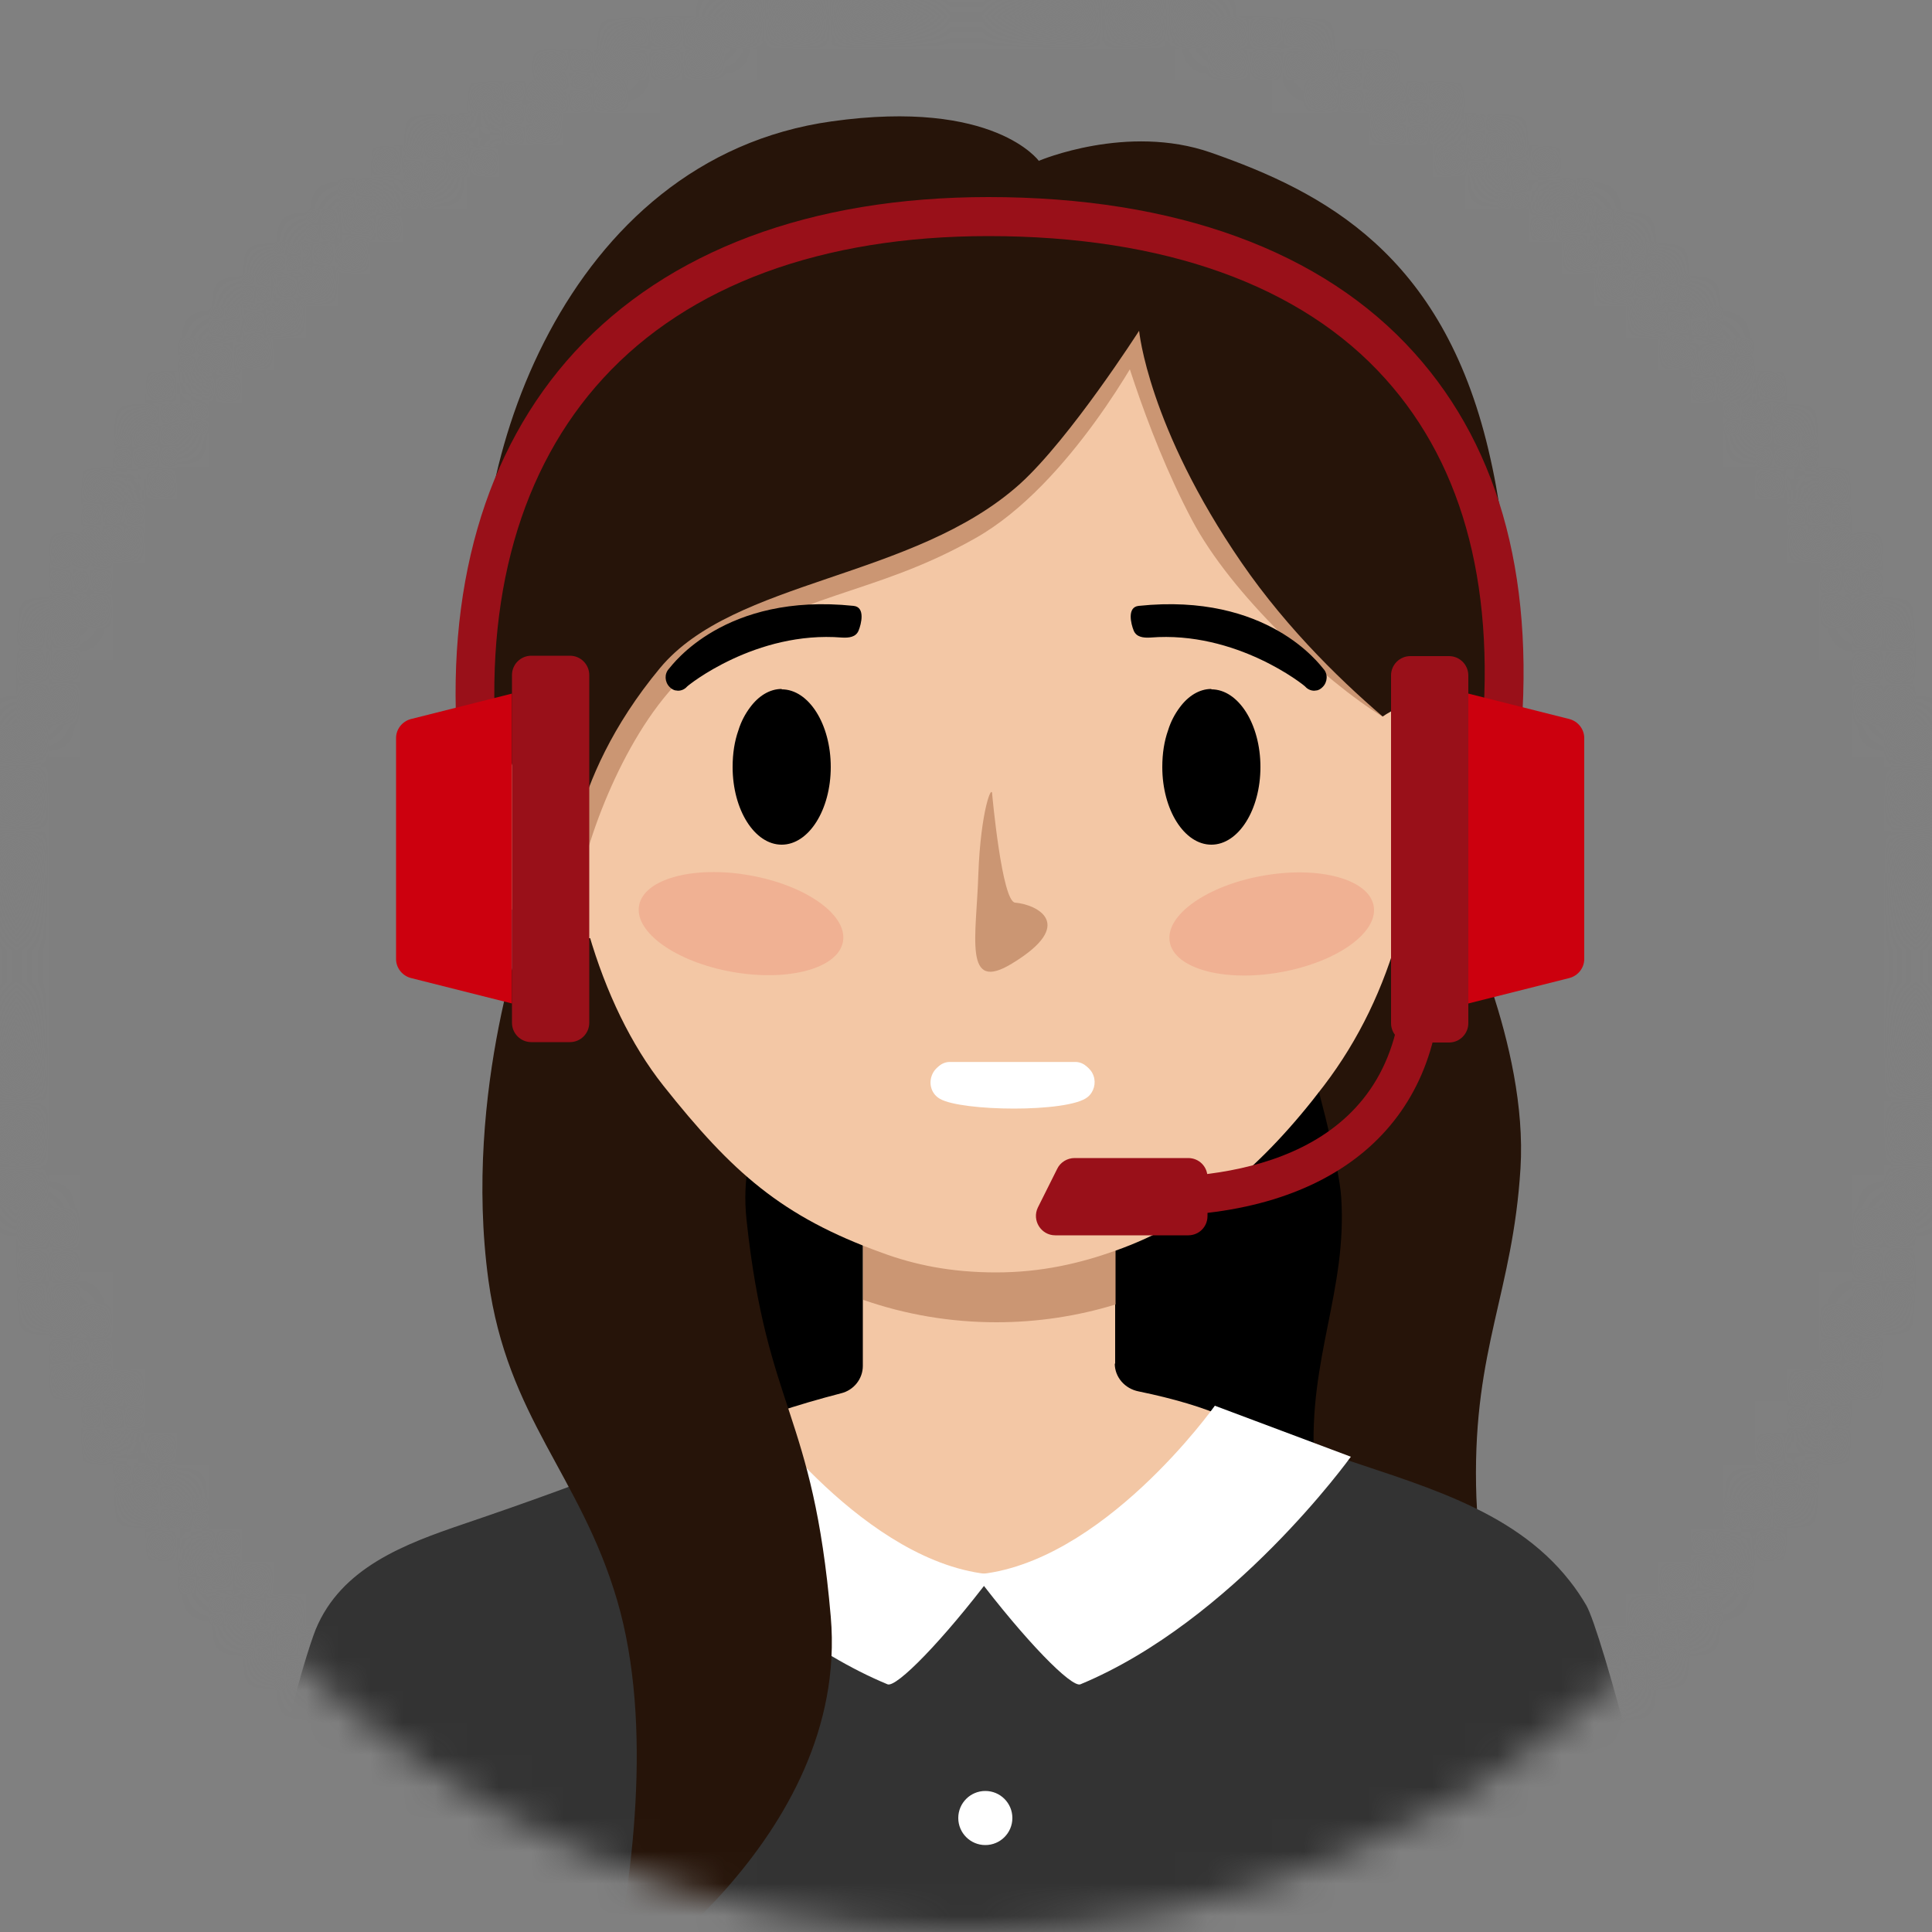 <svg width="60" height="60" viewBox="0 0 60 60" fill="none" xmlns="http://www.w3.org/2000/svg">
<rect x="0" y="0" width="60" height="60" fill="#808080" stroke="none"/>
<g id="vector">
<g id="&#229;&#156;&#150;&#229;&#177;&#164; 1">
<g id="Clip path group">
<mask id="mask0_5966_24918" style="mask-type:luminance" maskUnits="userSpaceOnUse" x="0" y="0" width="60" height="60">
<g id="clippath">
<path id="Vector" d="M30 60C46.569 60 60 46.569 60 30C60 13.431 46.569 0 30 0C13.431 0 0 13.431 0 30C0 46.569 13.431 60 30 60Z" fill="white"/>
</g>
</mask>
<g mask="url(#mask0_5966_24918)">
<g id="Group">
<path id="Vector_2" d="M60 0H0V60H60V0Z" fill="#7F7F7F"/>
<path id="Vector_3" d="M45.252 28.068C45.252 28.068 47.46 32.436 47.22 36.288C46.98 40.14 45.768 41.856 45.84 46.116C45.912 50.376 47.508 52.668 47.508 52.668L22.284 54.084L19.176 39.48L17.508 28.068H45.264H45.252Z" fill="#261409"/>
<path id="Vector_4" d="M19.848 27.852L22.74 47.532L23.64 56.844L43.128 56.004C43.128 56.004 40.992 48.492 40.812 45.336C40.632 42.18 41.844 40.068 41.652 37.176C41.52 35.184 38.916 26.856 38.916 26.856L19.848 27.84V27.852Z" fill="black"/>
<g id="Group_2">
<path id="Vector_5" d="M34.632 42.348V37.524H26.796V42.42C26.796 42.816 26.52 43.176 26.112 43.272C24.816 43.608 23.316 44.076 22.284 44.604C21.996 44.748 24.504 49.14 30.732 49.116C35.928 49.104 38.7 45.156 38.856 44.892C39.18 44.352 37.536 43.656 35.364 43.212C34.932 43.128 34.62 42.768 34.62 42.348H34.632Z" fill="#F3C7A5"/>
<path id="Vector_6" d="M26.808 40.368C28.116 40.824 29.508 41.064 30.948 41.064C32.22 41.064 33.468 40.872 34.644 40.512V37.884H26.808V40.368Z" fill="#CB9673"/>
</g>
<path id="Vector_7" d="M52.104 60.66C45.684 63.66 37.716 63.6 29.628 63.6C21.54 63.6 16.296 63.588 7.908 62.376C7.908 56.244 9.516 51.324 9.804 50.604C10.596 48.684 12.564 47.952 14.4 47.328C16.344 46.668 18.252 45.984 20.136 45.216C21.348 44.724 22.212 44.364 23.4 43.8C23.556 44.04 23.676 44.22 23.832 44.46C24.576 45.612 25.68 46.704 26.736 47.556C27.732 48.36 29.052 48.816 30.36 48.888C30.432 48.888 30.492 48.888 30.564 48.888C30.852 48.888 31.14 48.888 31.428 48.852C33.9 48.588 35.892 46.728 37.32 44.628C37.524 44.328 37.644 44.16 37.836 43.86C38.892 44.532 39.948 44.688 41.148 45.108C43.968 46.092 46.944 46.8 48.744 49.092C48.936 49.332 49.104 49.584 49.26 49.848C49.74 50.664 51.66 57.984 52.092 60.648L52.104 60.66Z" fill="#333333"/>
<path id="Vector_8" d="M30.6 57.3C31.064 57.3 31.44 56.924 31.44 56.46C31.44 55.996 31.064 55.62 30.6 55.62C30.136 55.62 29.76 55.996 29.76 56.46C29.76 56.924 30.136 57.3 30.6 57.3Z" fill="white"/>
<path id="Vector_9" d="M30.288 48.9C31.848 50.964 33.276 52.416 33.552 52.308C38.292 50.34 41.952 45.24 41.952 45.24L37.728 43.656C37.728 43.656 34.224 48.6 30.288 48.9Z" fill="white"/>
<path id="Vector_10" d="M30.828 48.9C29.268 50.964 27.84 52.416 27.564 52.308C22.824 50.34 19.164 45.24 19.164 45.24L23.388 43.656C23.388 43.656 26.892 48.6 30.828 48.9Z" fill="white"/>
<path id="Vector_11" d="M16.416 28.428C16.416 28.428 14.364 33.84 15.168 39.756C15.756 44.04 18.024 45.816 19.164 49.692C20.304 53.568 19.632 58.56 18.9 61.86C18.9 61.86 26.4 57.132 25.8 50.208C25.248 43.812 23.82 43.824 23.184 37.884C22.908 35.256 24.264 34.14 24.264 34.14L18.18 28.056L16.416 28.428Z" fill="#261409"/>
<path id="Vector_12" d="M44.16 23.124C44.16 27.288 43.308 30.84 41.112 33.72C39.216 36.216 37.188 37.944 34.632 38.844C33.552 39.228 32.352 39.516 30.936 39.516C29.52 39.516 28.392 39.276 27.384 38.904C24.264 37.776 22.74 36.408 20.604 33.72C18.588 31.176 17.484 27.192 17.484 23.196C17.484 14.316 23.112 7.356 30.936 7.356C38.76 7.356 44.16 14.244 44.16 23.124Z" fill="#F3C7A5"/>
<path id="Vector_13" d="M19.072 28.93C20.559 28.245 21.058 26.158 20.187 24.268C19.316 22.378 17.405 21.401 15.918 22.086C14.431 22.771 13.932 24.859 14.803 26.749C15.674 28.639 17.585 29.616 19.072 28.93Z" fill="#F3C7A5"/>
<path id="Vector_14" d="M35.52 10.716C35.52 10.716 33.252 15.048 30.288 16.716C27.06 18.54 24.852 18.336 21.78 20.544C19.848 21.936 18.444 25.296 18.012 27.324C18.012 27.324 15.732 24.816 17.496 21.768C19.26 18.72 25.98 14.856 27.996 13.896C30.024 12.936 35.736 8.4 35.736 8.4L35.52 10.716Z" fill="#CB9673"/>
<path id="Vector_15" d="M34.632 9.936C34.632 9.936 35.484 13.248 37.02 16.152C38.244 18.468 41.112 21.132 42.96 22.272L43.788 20.712L36.12 9.156L34.632 9.924V9.936Z" fill="#CB9673"/>
<path id="Vector_16" d="M32.268 4.992C32.268 4.992 35.004 3.828 37.608 4.74C41.112 5.964 44.784 7.884 46.224 13.968C47.664 20.052 45.936 23.76 45.72 24.348C45.72 24.348 41.46 21.696 38.556 17.472C35.652 13.248 35.376 10.272 35.376 10.272C35.376 10.272 33.24 13.608 31.68 15.024C28.368 18 22.8 17.976 20.496 20.748C17.508 24.348 17.652 27.54 17.652 27.54C17.652 27.54 15.564 24.288 15.048 20.1C14.364 14.64 17.484 4.932 25.836 3.768C30.888 3.06 32.268 5.004 32.268 5.004V4.992Z" fill="#261409"/>
<path id="Vector_17" d="M46.999 26.29C47.601 24.305 46.815 22.309 45.242 21.832C43.669 21.355 41.906 22.577 41.303 24.562C40.701 26.547 41.488 28.543 43.06 29.02C44.633 29.497 46.397 28.275 46.999 26.29Z" fill="#F3C7A5"/>
<path id="Vector_18" d="M30.816 24.696C30.816 24.696 31.116 27.996 31.524 28.032C32.22 28.092 33.432 28.704 31.44 29.916C29.904 30.864 30.324 29.088 30.384 27.132C30.456 25.176 30.816 24.276 30.816 24.696Z" fill="#CB9673"/>
<g id="Group_3">
<path id="Vector_19" d="M24.276 21.396C23.904 21.396 23.556 21.612 23.292 21.972C23.148 22.164 23.016 22.404 22.932 22.68C22.812 23.016 22.752 23.4 22.752 23.82C22.752 25.152 23.436 26.232 24.276 26.232C25.116 26.232 25.8 25.152 25.8 23.82C25.8 22.488 25.116 21.408 24.276 21.408V21.396Z" fill="black"/>
<path id="Vector_20" d="M37.62 21.396C37.248 21.396 36.9 21.612 36.636 21.972C36.492 22.164 36.36 22.404 36.276 22.68C36.156 23.016 36.096 23.4 36.096 23.82C36.096 25.152 36.78 26.232 37.62 26.232C38.46 26.232 39.144 25.152 39.144 23.82C39.144 22.488 38.46 21.408 37.62 21.408V21.396Z" fill="black"/>
</g>
<path id="Vector_21" opacity="0.2" d="M39.759 30.195C41.508 29.887 42.808 28.965 42.661 28.136C42.515 27.307 40.979 26.885 39.23 27.194C37.48 27.502 36.181 28.424 36.327 29.253C36.473 30.082 38.01 30.504 39.759 30.195Z" fill="#E75B4B"/>
<path id="Vector_22" opacity="0.2" d="M26.18 29.242C26.326 28.413 25.027 27.492 23.277 27.183C21.528 26.875 19.992 27.297 19.846 28.125C19.7 28.954 20.999 29.876 22.748 30.185C24.497 30.493 26.034 30.071 26.18 29.242Z" fill="#E75B4B"/>
<path id="Vector_23" d="M21.012 21.444C20.928 21.444 20.856 21.396 20.796 21.336C20.64 21.18 20.628 20.928 20.772 20.772C20.88 20.652 22.5 18.396 26.508 18.816C26.88 18.852 26.748 19.38 26.664 19.584C26.58 19.788 26.364 19.812 26.148 19.8C23.472 19.584 21.36 21.288 21.336 21.324C21.252 21.42 21.12 21.468 21 21.444H21.012Z" fill="black"/>
<path id="Vector_24" d="M40.86 21.444C40.944 21.444 41.016 21.396 41.076 21.336C41.232 21.18 41.244 20.928 41.1 20.772C40.992 20.652 39.372 18.396 35.364 18.816C34.992 18.852 35.124 19.38 35.208 19.584C35.292 19.788 35.508 19.812 35.724 19.8C38.4 19.584 40.512 21.288 40.536 21.324C40.62 21.42 40.752 21.468 40.872 21.444H40.86Z" fill="black"/>
<path id="Vector_25" d="M29.496 33.48C30.036 33.984 33.06 33.936 33.396 33.48H29.496Z" fill="white" stroke="white" stroke-linecap="round" stroke-linejoin="round"/>
</g>
</g>
</g>
</g>
<g id="&#229;&#156;&#150;&#229;&#177;&#164; 2">
<path id="Vector_26" d="M33.96 33.408C33.876 33.168 33.648 33.012 33.396 33.012H29.496C29.22 33.012 28.992 33.192 28.92 33.456C28.848 33.72 28.956 33.996 29.196 34.128C29.532 34.32 30.516 34.428 31.488 34.428C32.46 34.428 33.48 34.32 33.78 34.068C33.972 33.912 34.044 33.636 33.96 33.408Z" fill="white"/>
<g id="Group_4">
<g id="Group_5">
<path id="Vector_27" d="M35.76 37.764V36.564C38.676 36.564 43.56 35.736 43.56 30.18H44.76C44.76 34.932 41.4 37.764 35.76 37.764Z" fill="#991019"/>
<path id="Vector_28" d="M36.9 38.364H32.772C32.328 38.364 32.04 37.896 32.232 37.5L32.832 36.3C32.928 36.096 33.144 35.964 33.372 35.964H36.9C37.236 35.964 37.5 36.228 37.5 36.564V37.764C37.5 38.1 37.236 38.364 36.9 38.364Z" fill="#991019"/>
</g>
<path id="Vector_29" d="M47.16 23.496L45.972 23.364C46.5 18.42 45.504 14.52 43.02 11.76C40.416 8.856 36.156 7.332 30.696 7.332C25.524 7.332 21.384 8.856 18.732 11.748C16.164 14.544 15.024 18.564 15.432 23.388L14.232 23.484C13.8 18.324 15.048 13.98 17.844 10.932C20.736 7.788 25.176 6.12 30.696 6.12C36.504 6.12 41.076 7.788 43.92 10.956C46.644 13.98 47.736 18.204 47.172 23.496H47.16Z" fill="#991019"/>
<g id="Group_6">
<path id="Vector_30" d="M15.9 31.164L12.756 30.372C12.492 30.3 12.3 30.06 12.3 29.784V22.92C12.3 22.644 12.492 22.404 12.756 22.332L15.9 21.54V31.14V31.164Z" fill="#CC000E"/>
<path id="Vector_31" d="M17.7 20.364H16.5C16.169 20.364 15.9 20.633 15.9 20.964V31.764C15.9 32.095 16.169 32.364 16.5 32.364H17.7C18.031 32.364 18.3 32.095 18.3 31.764V20.964C18.3 20.633 18.031 20.364 17.7 20.364Z" fill="#991019"/>
</g>
<g id="Group_7">
<path id="Vector_32" d="M45.6 31.164L48.744 30.372C49.008 30.3 49.2 30.06 49.2 29.784V22.92C49.2 22.644 49.008 22.404 48.744 22.332L45.6 21.54V31.14V31.164Z" fill="#CC000E"/>
<path id="Vector_33" d="M43.8 32.376H45C45.331 32.376 45.6 32.107 45.6 31.776V20.976C45.6 20.645 45.331 20.376 45 20.376H43.8C43.469 20.376 43.2 20.645 43.2 20.976V31.776C43.2 32.107 43.469 32.376 43.8 32.376Z" fill="#991019"/>
</g>
</g>
</g>
</g>
</svg>
